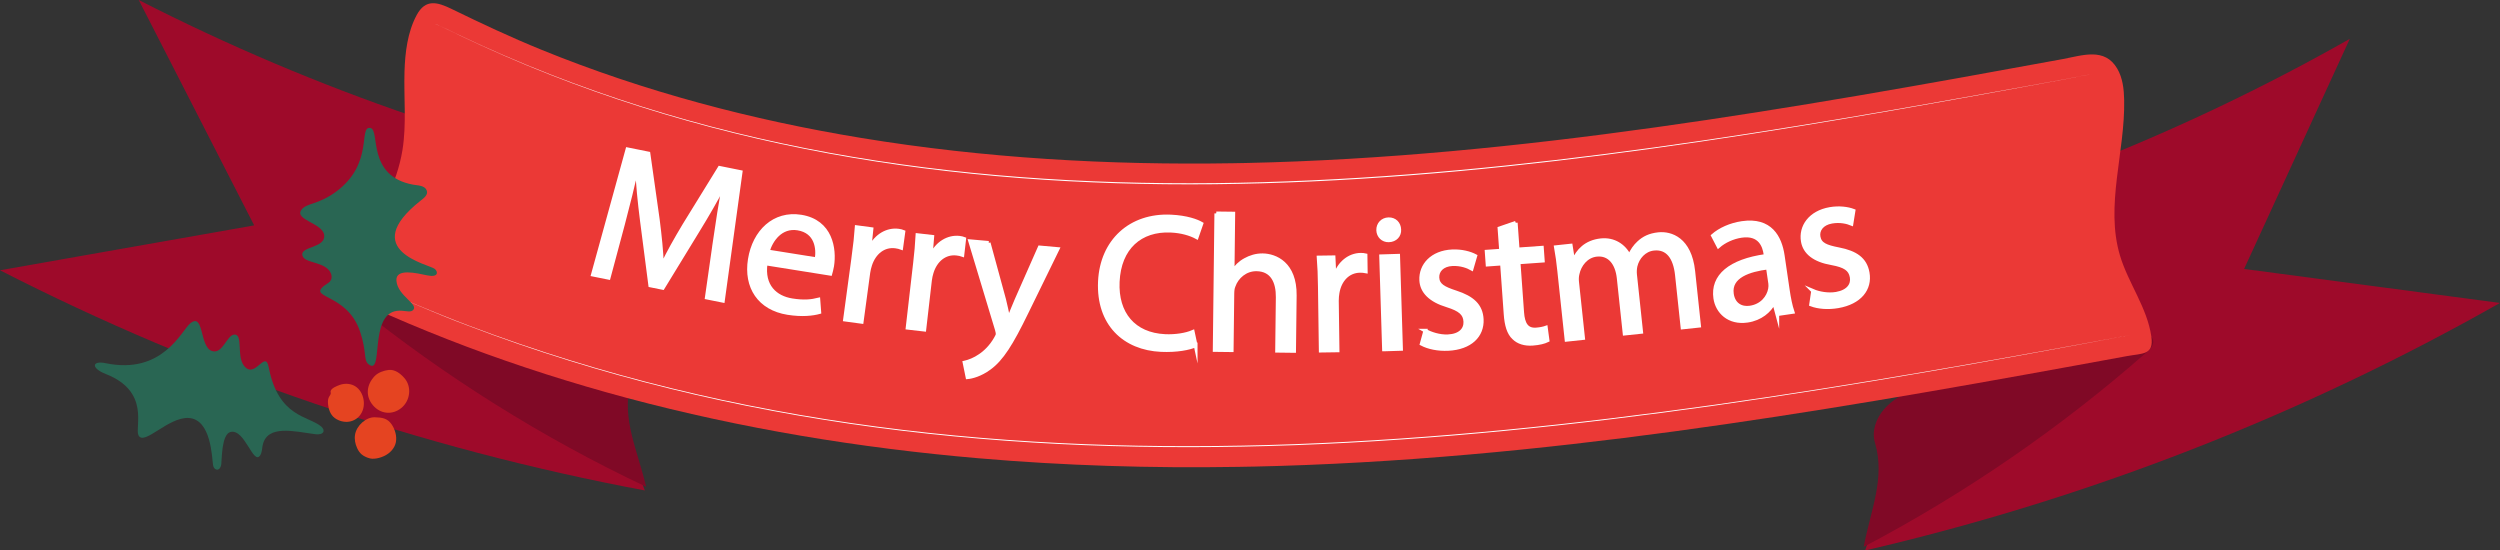 <svg width="327" height="72" viewBox="0 0 327 72" fill="none" xmlns="http://www.w3.org/2000/svg">
<rect x="0" y="0" width="327" height="72" fill="#333333" stroke="none"/>
<g clip-path="url(#clip0_83_54)">
<path d="M84.346 64.151C69.661 61.397 55.222 57.598 41.131 52.788C27.043 47.977 13.298 42.154 0 35.351L33.247 29.48L18.148 0C29.743 5.931 41.728 11.008 54.013 15.204C66.3 19.398 56.583 31.607 69.389 34.007L76.565 43.787L84.348 64.153L84.346 64.151Z" fill="#9E0A2A"/>
<path d="M82.467 50.104C82.85 48.579 82.169 46.94 81.084 45.798C79.999 44.657 78.559 43.928 77.128 43.266C67.948 39.016 57.806 36.659 47.698 37.127C46.768 37.17 45.563 37.499 45.532 38.429C45.513 39.012 46.008 39.469 46.464 39.835C58.146 49.242 70.949 57.265 84.516 63.675C83.412 58.919 81.281 54.842 82.465 50.104H82.467Z" fill="#800926"/>
<path d="M243.963 72C258.518 68.622 272.778 64.211 286.649 58.801C300.521 53.393 314.003 46.987 326.998 39.624L293.529 35.179L307.353 5.081C296.023 11.502 284.268 17.087 272.171 21.803C260.077 26.518 270.305 38.299 257.615 41.245L250.865 51.322L243.963 72.002V72Z" fill="#9E0A2A"/>
<path d="M245.239 57.885C244.791 56.376 245.402 54.71 246.436 53.523C247.471 52.337 248.877 51.545 250.277 50.824C259.267 46.185 269.299 43.398 279.418 43.431C280.35 43.436 281.567 43.713 281.638 44.641C281.683 45.224 281.207 45.699 280.768 46.086C269.5 55.983 257.051 64.546 243.772 71.531C244.671 66.731 246.626 62.567 245.239 57.885Z" fill="#800926"/>
<path d="M163.806 61.032C163.172 61.046 162.541 61.056 161.907 61.067C150.579 61.253 139.238 60.912 127.95 59.938C112.434 58.6 97.005 56.066 81.958 52.039C74.863 50.139 67.857 47.909 60.983 45.321C57.628 44.058 54.304 42.708 51.02 41.273C49.493 40.606 47.876 40.01 46.383 39.297C44.892 38.584 44.782 37.083 45.236 35.5C45.617 34.166 46.412 32.996 47.174 31.839C49.639 28.087 51.916 24.074 52.639 19.646C53.19 16.265 52.807 12.81 52.908 9.385C52.981 6.904 53.302 4.201 54.497 1.98C55.653 -0.167 57.175 0.246 59.099 1.185C62.963 3.07 66.844 4.889 70.829 6.512C84.267 11.986 98.383 15.7 112.693 18.051C128.728 20.684 145.016 21.619 161.255 21.352C161.814 21.344 162.373 21.333 162.934 21.321C180.869 20.939 198.747 19.14 216.504 16.662C234.335 14.173 252.058 10.985 269.765 7.735C272.362 7.258 275.29 6.158 276.938 8.98C277.649 10.195 277.812 11.651 277.841 13.058C277.98 19.895 275.331 26.884 277.297 33.435C278.384 37.06 280.859 40.238 281.397 44.037C281.741 46.458 280.26 46.2 278.204 46.578C276.046 46.975 273.886 47.37 271.728 47.764C263.026 49.352 254.315 50.911 245.59 52.37C227.911 55.326 210.148 57.873 192.286 59.442C182.816 60.275 173.318 60.833 163.81 61.036L163.806 61.032Z" fill="#EB3936"/>
<path d="M278.661 43.818C207.313 57.236 131.002 69.232 61.215 42.596C57.034 41.042 51.757 38.708 47.652 36.967C51.773 38.733 57.129 41.023 61.23 42.561C131.35 69.079 207.044 57.05 278.661 43.818Z" fill="white"/>
<path d="M56.893 3.121C57.78 3.425 59.142 4.172 60.022 4.568C122.532 34.311 194.307 23.983 260.033 12.178L266.826 10.952L270.222 10.334L271.914 9.993C272.478 9.881 273.045 9.77 273.623 9.765C272.699 9.774 271.163 10.168 270.225 10.344C268.234 10.708 262.154 11.835 260.042 12.217C194.349 24.168 122.466 34.491 60.02 4.579L58.467 3.826C57.949 3.578 57.44 3.303 56.893 3.121Z" fill="white"/>
<path d="M93.504 31.535C93.848 29.191 94.262 26.377 94.705 24.31L94.633 24.296C93.67 26.129 92.562 28.06 91.257 30.183L86.689 37.654L85.059 37.325L83.965 28.868C83.648 26.367 83.414 24.087 83.344 22.022L83.294 22.011C82.828 24.072 82.141 26.834 81.49 29.294L79.606 36.329L77.556 35.917L82.075 19.533L84.814 20.085L86.032 28.692C86.31 30.878 86.51 32.816 86.581 34.627L86.656 34.642C87.413 33.05 88.374 31.345 89.54 29.399L94.127 21.96L96.869 22.512L94.55 39.336L92.452 38.915L93.506 31.533L93.504 31.535Z" fill="white" stroke="white" stroke-width="0.5" stroke-miterlimit="10"/>
<path d="M100.142 34.456C99.717 37.418 101.416 38.94 103.605 39.287C105.172 39.537 106.162 39.415 107.038 39.198L107.16 40.823C106.334 41.048 104.951 41.234 103.035 40.928C99.328 40.335 97.504 37.548 98.083 33.92C98.665 30.295 101.262 27.779 104.77 28.339C108.703 28.967 109.194 32.587 108.84 34.797C108.767 35.243 108.662 35.584 108.602 35.804L100.142 34.454V34.456ZM106.812 33.914C107.061 32.527 106.808 30.272 104.346 29.877C102.132 29.523 100.836 31.405 100.417 32.893L106.812 33.914Z" fill="white" stroke="white" stroke-width="0.5" stroke-miterlimit="10"/>
<path d="M111.652 33.497C111.844 32.077 111.983 30.851 112.06 29.718L113.984 29.976L113.739 32.355L113.839 32.368C114.607 30.822 116.069 29.978 117.544 30.177C117.794 30.212 117.966 30.259 118.159 30.336L117.877 32.405C117.659 32.325 117.438 32.271 117.14 32.229C115.591 32.021 114.334 33.046 113.812 34.65C113.723 34.942 113.625 35.285 113.573 35.659L112.704 42.092L110.531 41.798L111.654 33.497H111.652Z" fill="white" stroke="white" stroke-width="0.5" stroke-miterlimit="10"/>
<path d="M119.677 34.543C119.84 33.118 119.954 31.892 120.01 30.76L121.936 30.979L121.739 33.36L121.839 33.373C122.576 31.812 124.019 30.939 125.498 31.107C125.749 31.136 125.921 31.181 126.115 31.254L125.877 33.329C125.658 33.253 125.436 33.203 125.134 33.168C123.58 32.99 122.346 34.038 121.855 35.653C121.77 35.946 121.679 36.291 121.638 36.666L120.896 43.113L118.718 42.863L119.675 34.543H119.677Z" fill="white" stroke="white" stroke-width="0.5" stroke-miterlimit="10"/>
<path d="M129.313 31.773L131.334 39.177C131.537 40.002 131.754 40.982 131.891 41.728L131.941 41.732C132.231 41.025 132.566 40.122 132.945 39.27L135.992 32.368L138.326 32.577L134.24 40.928C132.285 44.947 131.017 46.981 129.394 48.151C128.23 49.007 127.116 49.288 126.554 49.337L126.167 47.434C126.734 47.307 127.494 47.022 128.197 46.528C128.841 46.106 129.671 45.321 130.274 44.238C130.394 44.021 130.485 43.853 130.497 43.727C130.508 43.601 130.475 43.421 130.398 43.136L126.904 31.558L129.315 31.773H129.313Z" fill="white" stroke="white" stroke-width="0.5" stroke-miterlimit="10"/>
<path d="M156.387 45.172C155.563 45.538 153.933 45.867 151.868 45.774C147.084 45.557 143.622 42.375 143.874 36.821C144.117 31.516 147.882 28.087 153.144 28.327C155.258 28.424 156.571 28.936 157.139 29.265L156.528 31.024C155.714 30.584 154.546 30.228 153.136 30.166C149.157 29.985 146.397 32.403 146.194 36.852C146.003 40.998 148.275 43.773 152.405 43.961C153.738 44.021 155.111 43.808 156.012 43.419L156.387 45.174V45.172Z" fill="white" stroke="white" stroke-width="0.5" stroke-miterlimit="10"/>
<path d="M159.091 27.915L161.309 27.942L161.22 35.539H161.27C161.63 34.915 162.191 34.369 162.877 33.999C163.535 33.629 164.32 33.387 165.153 33.397C166.791 33.416 169.4 34.454 169.35 38.654L169.265 45.898L167.047 45.871L167.13 38.88C167.153 36.918 166.443 35.248 164.351 35.223C162.916 35.206 161.769 36.2 161.352 37.401C161.224 37.701 161.193 38.028 161.189 38.456L161.102 45.8L158.884 45.774L159.095 27.915H159.091Z" fill="white" stroke="white" stroke-width="0.5" stroke-miterlimit="10"/>
<path d="M172.64 37.482C172.619 36.047 172.577 34.816 172.486 33.685L174.427 33.658L174.537 36.045H174.638C175.17 34.402 176.492 33.352 177.976 33.331C178.229 33.327 178.405 33.35 178.608 33.397L178.637 35.485C178.409 35.44 178.184 35.417 177.881 35.421C176.318 35.442 175.226 36.641 174.947 38.305C174.901 38.607 174.853 38.96 174.86 39.339L174.949 45.827L172.756 45.858L172.64 37.482Z" fill="white" stroke="white" stroke-width="0.5" stroke-miterlimit="10"/>
<path d="M183.019 30.028C183.067 30.782 182.531 31.403 181.65 31.43C180.87 31.454 180.296 30.867 180.273 30.113C180.248 29.333 180.81 28.711 181.615 28.686C182.448 28.662 182.994 29.249 183.019 30.028ZM181.031 45.699L180.656 33.526L182.874 33.457L183.251 45.631L181.033 45.699H181.031Z" fill="white" stroke="white" stroke-width="0.5" stroke-miterlimit="10"/>
<path d="M186.428 43.26C187.103 43.655 188.286 44.05 189.394 43.996C191.005 43.917 191.721 43.076 191.672 42.069C191.62 41.013 190.961 40.467 189.294 39.944C187.066 39.272 185.972 38.117 185.902 36.659C185.805 34.698 187.312 33.011 189.93 32.883C191.164 32.823 192.264 33.12 192.964 33.49L192.49 35.126C191.997 34.849 191.096 34.489 189.963 34.545C188.654 34.609 187.963 35.398 188.006 36.304C188.056 37.309 188.807 37.726 190.425 38.251C192.581 38.952 193.714 39.955 193.805 41.763C193.91 43.899 192.322 45.488 189.427 45.633C188.093 45.697 186.842 45.433 185.962 44.972L186.432 43.26H186.428Z" fill="white" stroke="white" stroke-width="0.5" stroke-miterlimit="10"/>
<path d="M198.257 29.143L198.508 32.633L201.674 32.407L201.794 34.088L198.626 34.313L199.096 40.864C199.204 42.369 199.692 43.194 200.925 43.105C201.502 43.063 201.925 42.958 202.196 42.863L202.416 44.513C201.999 44.719 201.33 44.893 200.475 44.953C199.444 45.027 198.591 44.761 198.019 44.194C197.344 43.587 197.039 42.524 196.938 41.093L196.464 34.468L194.579 34.603L194.459 32.922L196.346 32.788L196.136 29.877L198.257 29.145V29.143Z" fill="white" stroke="white" stroke-width="0.5" stroke-miterlimit="10"/>
<path d="M203.969 35.603C203.836 34.352 203.702 33.329 203.52 32.335L205.45 32.13L205.758 34.071L205.833 34.065C206.388 32.841 207.401 31.646 209.407 31.434C211.062 31.258 212.423 32.126 213.1 33.497L213.149 33.49C213.452 32.775 213.874 32.198 214.336 31.77C215.005 31.142 215.775 30.758 216.927 30.636C218.532 30.466 221.025 31.262 221.473 35.467L222.233 42.598L220.077 42.828L219.346 35.971C219.097 33.643 218.097 32.333 216.316 32.523C215.063 32.655 214.183 33.685 213.922 34.801C213.854 35.111 213.82 35.52 213.862 35.921L214.659 43.405L212.503 43.632L211.729 36.376C211.524 34.45 210.524 33.139 208.842 33.317C207.465 33.464 206.578 34.671 206.344 35.81C206.255 36.149 206.243 36.529 206.284 36.905L207.063 44.211L204.907 44.44L203.967 35.607L203.969 35.603Z" fill="white" stroke="white" stroke-width="0.5" stroke-miterlimit="10"/>
<path d="M232.466 41.092L232.068 39.599L231.994 39.609C231.457 40.653 230.285 41.689 228.564 41.941C226.12 42.299 224.621 40.763 224.366 39.02C223.937 36.108 226.298 34.135 230.966 33.48L230.929 33.23C230.784 32.234 230.246 30.483 227.779 30.842C226.657 31.006 225.534 31.527 224.768 32.196L224.058 30.826C224.961 30.034 226.344 29.397 227.866 29.176C231.557 28.637 232.824 31.02 233.178 33.435L233.839 37.939C233.992 38.985 234.193 39.998 234.462 40.798L232.466 41.089V41.092ZM231.242 34.991C228.839 35.291 226.184 36.11 226.526 38.452C226.733 39.87 227.779 40.405 228.902 40.24C230.473 40.01 231.325 38.869 231.525 37.796C231.567 37.563 231.579 37.306 231.548 37.081L231.242 34.991Z" fill="white" stroke="white" stroke-width="0.5" stroke-miterlimit="10"/>
<path d="M237.152 38.065C237.87 38.373 239.092 38.623 240.184 38.433C241.772 38.158 242.381 37.234 242.207 36.244C242.025 35.202 241.306 34.741 239.587 34.427C237.293 34.032 236.069 33.021 235.818 31.582C235.483 29.65 236.769 27.793 239.353 27.345C240.569 27.134 241.698 27.295 242.437 27.576L242.168 29.257C241.644 29.042 240.706 28.796 239.589 28.99C238.297 29.215 237.707 30.084 237.862 30.975C238.036 31.965 238.833 32.287 240.501 32.61C242.725 33.042 243.973 33.898 244.284 35.682C244.651 37.788 243.271 39.56 240.416 40.054C239.101 40.281 237.827 40.172 236.897 39.822L237.154 38.067L237.152 38.065Z" fill="white" stroke="white" stroke-width="0.5" stroke-miterlimit="10"/>
<g clip-path="url(#clip1_83_54)">
<path d="M47.324 53.936C47.929 52.769 47.496 51.013 46.278 50.422C45.714 50.148 45.022 50.138 44.436 50.35C44.098 50.474 43.36 50.751 43.25 51.137C43.213 51.266 43.29 51.379 43.257 51.505C43.206 51.701 43.042 51.858 42.974 52.05C42.862 52.364 42.884 52.712 42.931 53.032C43.041 53.787 43.334 54.445 44.019 54.83C45.218 55.505 46.671 55.201 47.326 53.936L47.324 53.936Z" fill="#E54421"/>
<path d="M52.844 49.396C52.347 48.836 51.641 48.305 50.851 48.388C50.216 48.456 49.446 48.727 49.002 49.197C47.949 50.309 47.766 51.793 48.767 52.993C49.734 54.152 51.291 54.333 52.487 53.37C53.674 52.414 53.909 50.543 52.843 49.394L52.844 49.396Z" fill="#E54421"/>
<path d="M49.035 54.579C47.852 54.545 46.638 55.681 46.442 56.84C46.339 57.456 46.46 58.064 46.719 58.625C47.047 59.338 47.476 59.657 48.206 59.911C48.186 59.902 48.166 59.892 48.146 59.883C48.782 60.17 49.785 59.894 50.374 59.584C51.055 59.227 51.623 58.617 51.779 57.849C51.934 57.07 51.674 56.167 51.237 55.524C50.675 54.695 49.964 54.607 49.033 54.58L49.035 54.579Z" fill="#E54421"/>
<path d="M35.148 48.039C34.679 45.614 33.316 49.79 31.865 47.772C30.936 46.479 31.836 43.586 30.59 43.77C29.638 43.911 29.096 46.39 27.706 45.905C26.084 45.339 26.705 40.836 24.895 42.285C23.747 43.205 21.319 49.068 13.812 47.504C12.04 47.136 11.84 48.135 13.848 48.924C19.692 51.223 17.595 55.88 18.113 56.936C18.823 58.382 21.997 54.522 24.675 54.671C27.657 54.838 27.715 59.918 27.871 60.856C27.988 61.553 28.783 61.743 28.945 60.719C29.025 60.205 28.943 56.791 30.161 56.5C32.018 56.055 33.129 60.887 34.023 59.572C34.287 59.184 34.264 58.64 34.365 58.199C34.976 55.512 38.483 56.424 41.22 56.791C42.385 56.947 42.583 56.283 42.033 55.806C40.365 54.359 36.425 54.649 35.147 48.038L35.148 48.039Z" fill="#296653"/>
<path d="M54.039 24.155C47.895 23.023 49.769 16.992 48.446 16.742C46.837 16.438 48.941 21.356 44.017 25.029C41.6 26.833 40.084 26.515 39.419 27.456C38.486 28.778 42.246 29.181 42.408 30.771C42.577 32.432 39.368 32.228 39.539 33.341C39.707 34.428 42.054 34.163 43.048 35.37C43.462 35.872 43.545 36.619 42.942 37.002C39.534 39.164 45.315 38.024 47.101 43.381C48.006 46.096 47.523 47.118 48.209 47.649C50.225 49.214 48.224 41.186 51.883 40.666C52.816 40.532 53.558 40.917 53.961 40.617C54.968 39.866 52.009 38.76 51.852 36.716C51.723 35.038 54.501 35.73 55.915 36.024C57.358 36.324 57.329 35.544 56.854 35.163C56.137 34.588 46.791 32.758 54.999 26.259C55.41 25.933 56.066 25.485 55.803 24.876C55.524 24.231 54.618 24.262 54.039 24.155Z" fill="#296653"/>
</g>
</g>
<defs>
<clipPath id="clip0_83_54">
<rect width="327" height="72" fill="white"/>
</clipPath>
<clipPath id="clip1_83_54">
<rect width="49.438" height="35.56" fill="white" transform="translate(9.689 45.82) rotate(-37.098)"/>
</clipPath>
</defs>
</svg>

